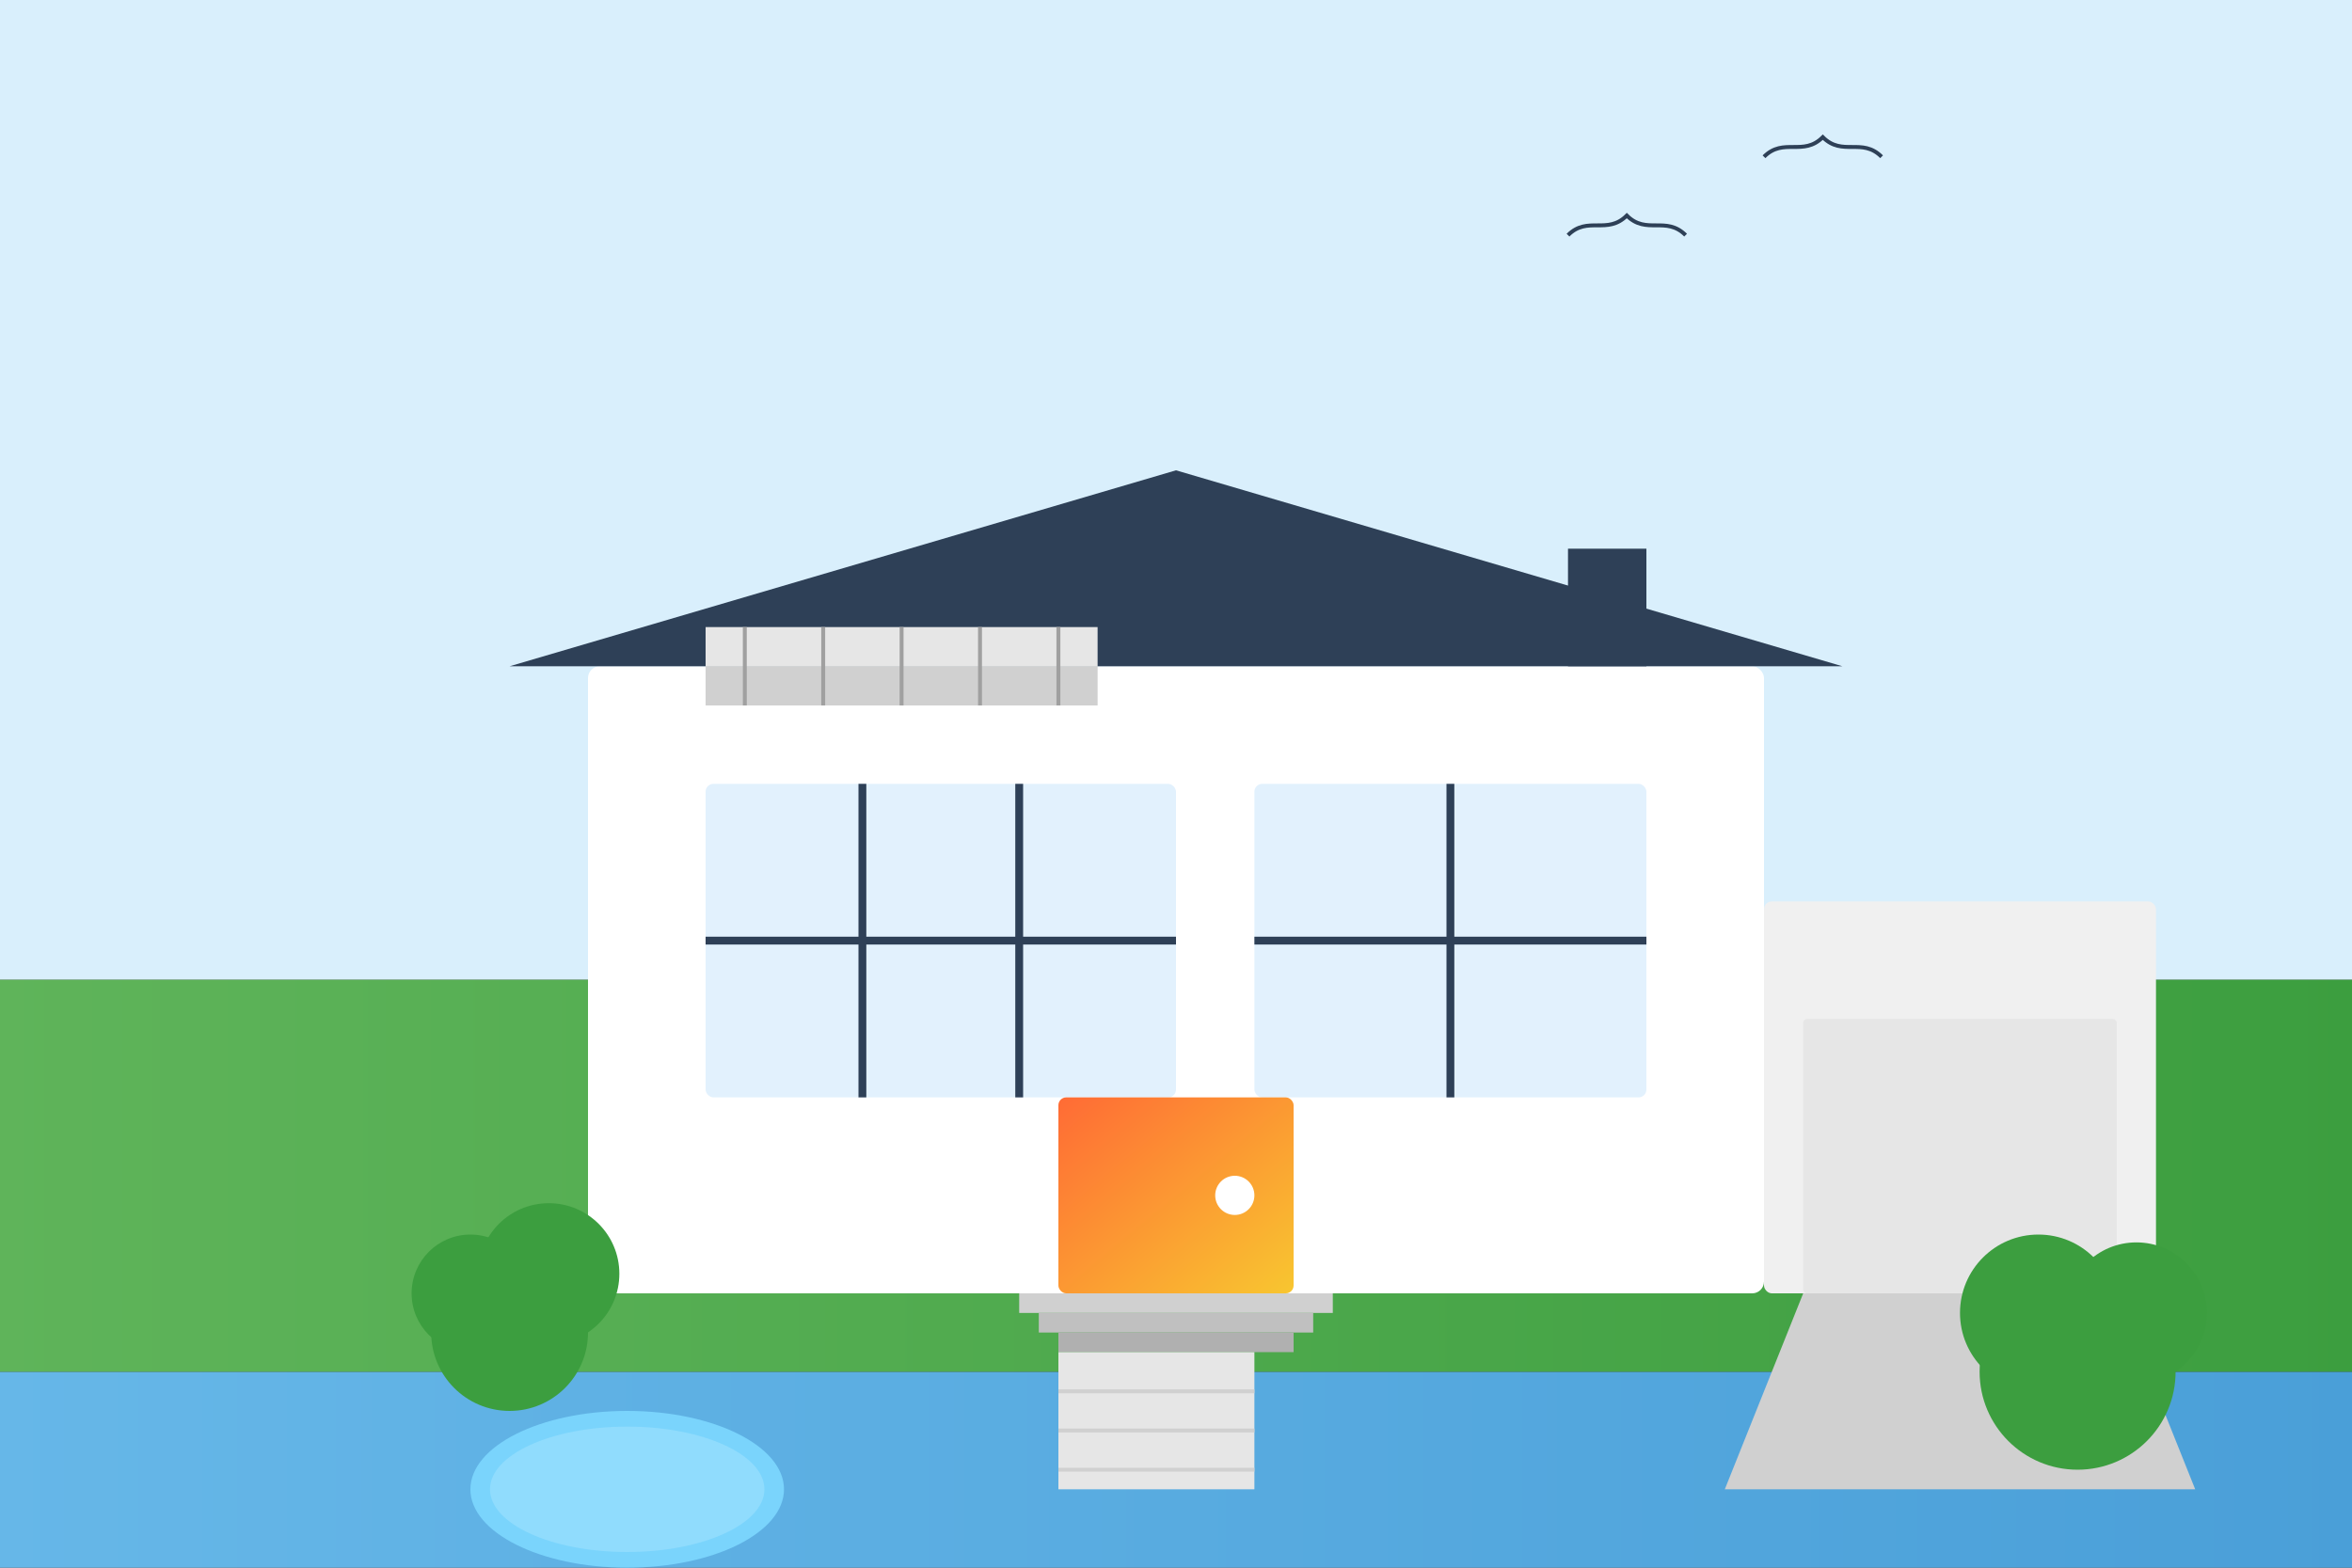 <?xml version="1.0" encoding="UTF-8"?>
<svg width="600px" height="400px" viewBox="0 0 600 400" version="1.1" xmlns="http://www.w3.org/2000/svg" xmlns:xlink="http://www.w3.org/1999/xlink">
    <rect x="0" y="0" width="600" height="400" fill="#333333" stroke="none"/>
    <title>Luxury House in Gdansk</title>
    <defs>
        <linearGradient x1="0%" y1="0%" x2="100%" y2="100%" id="accentGradient3">
            <stop stop-color="#ff6b35" offset="0%"></stop>
            <stop stop-color="#f8c630" offset="100%"></stop>
        </linearGradient>
        <linearGradient x1="0%" y1="0%" x2="100%" y2="0%" id="waterGradient">
            <stop stop-color="#66B7E8" offset="0%"></stop>
            <stop stop-color="#4A9FD8" offset="100%"></stop>
        </linearGradient>
        <linearGradient x1="0%" y1="0%" x2="100%" y2="0%" id="grassGradient3">
            <stop stop-color="#5FB45A" offset="0%"></stop>
            <stop stop-color="#3C9E3F" offset="100%"></stop>
        </linearGradient>
    </defs>
    <g stroke="none" stroke-width="1" fill="none" fill-rule="evenodd">
        <!-- Sky Background -->
        <rect x="0" y="0" width="600" height="250" fill="#d9effc"></rect>
        
        <!-- Water (for coastal Gdansk setting) -->
        <rect x="0" y="350" width="600" height="50" fill="url(#waterGradient)"></rect>
        
        <!-- Lawn -->
        <rect x="0" y="250" width="600" height="100" fill="url(#grassGradient3)"></rect>
        
        <!-- Luxury House Structure -->
        <g transform="translate(100, 80)">
            <!-- Main house body -->
            <rect x="50" y="90" width="300" height="160" fill="#ffffff" rx="3"></rect>
            
            <!-- Modern sloped roof -->
            <path d="M30,90 L200,40 L370,90 Z" fill="#2e4057"></path>
            
            <!-- Large panoramic windows -->
            <rect x="80" y="120" width="120" height="80" fill="#e2f1fd" rx="2"></rect>
            <rect x="220" y="120" width="100" height="80" fill="#e2f1fd" rx="2"></rect>
            
            <!-- Window frames -->
            <line x1="80" y1="160" x2="200" y2="160" stroke="#2e4057" stroke-width="2"></line>
            <line x1="120" y1="120" x2="120" y2="200" stroke="#2e4057" stroke-width="2"></line>
            <line x1="160" y1="120" x2="160" y2="200" stroke="#2e4057" stroke-width="2"></line>
            <line x1="220" y1="160" x2="320" y2="160" stroke="#2e4057" stroke-width="2"></line>
            <line x1="270" y1="120" x2="270" y2="200" stroke="#2e4057" stroke-width="2"></line>
            
            <!-- Front entrance -->
            <rect x="170" y="200" width="60" height="50" fill="url(#accentGradient3)" rx="2"></rect>
            <circle cx="215" cy="225" r="5" fill="#ffffff"></circle>
            
            <!-- Steps -->
            <rect x="160" y="250" width="80" height="5" fill="#d0d0d0"></rect>
            <rect x="165" y="255" width="70" height="5" fill="#c0c0c0"></rect>
            <rect x="170" y="260" width="60" height="5" fill="#b0b0b0"></rect>
            
            <!-- Balcony -->
            <rect x="80" y="90" width="100" height="10" fill="#d0d0d0"></rect>
            <rect x="80" y="80" width="100" height="10" fill="#e6e6e6"></rect>
            <line x1="90" y1="80" x2="90" y2="100" stroke="#a0a0a0" stroke-width="1"></line>
            <line x1="110" y1="80" x2="110" y2="100" stroke="#a0a0a0" stroke-width="1"></line>
            <line x1="130" y1="80" x2="130" y2="100" stroke="#a0a0a0" stroke-width="1"></line>
            <line x1="150" y1="80" x2="150" y2="100" stroke="#a0a0a0" stroke-width="1"></line>
            <line x1="170" y1="80" x2="170" y2="100" stroke="#a0a0a0" stroke-width="1"></line>
            
            <!-- Chimney -->
            <rect x="300" y="60" width="20" height="30" fill="#2e4057"></rect>
            
            <!-- Garage -->
            <rect x="350" y="150" width="100" height="100" fill="#f0f0f0" rx="2"></rect>
            <rect x="360" y="180" width="80" height="70" fill="#e6e6e6" rx="1"></rect>
            
            <!-- Driveway -->
            <path d="M360,250 L440,250 L460,300 L340,300 Z" fill="#d0d0d0"></path>
            
            <!-- Luxurious landscaping -->
            <circle cx="30" cy="260" r="20" fill="#3C9E3F"></circle>
            <circle cx="20" cy="250" r="15" fill="#3C9E3F"></circle>
            <circle cx="40" cy="245" r="18" fill="#3C9E3F"></circle>
            
            <circle cx="430" cy="270" r="25" fill="#3C9E3F"></circle>
            <circle cx="420" cy="255" r="20" fill="#3C9E3F"></circle>
            <circle cx="445" cy="255" r="18" fill="#3C9E3F"></circle>
            
            <!-- Decorative water feature -->
            <ellipse cx="60" cy="300" rx="40" ry="20" fill="#7ad4fc"></ellipse>
            <ellipse cx="60" cy="300" rx="35" ry="16" fill="#90dcfd"></ellipse>
            
            <!-- Decorative pier (Gdansk is coastal) -->
            <rect x="30" y="320" width="60" height="10" fill="#8B6C42"></rect>
            <rect x="35" y="330" width="5" height="20" fill="#8B6C42"></rect>
            <rect x="80" y="330" width="5" height="20" fill="#8B6C42"></rect>
            
            <!-- Walkway -->
            <path d="M170,265 L170,300 L220,300 L220,265 Z" fill="#e6e6e6"></path>
            <line x1="170" y1="275" x2="220" y2="275" stroke="#d0d0d0" stroke-width="1"></line>
            <line x1="170" y1="285" x2="220" y2="285" stroke="#d0d0d0" stroke-width="1"></line>
            <line x1="170" y1="295" x2="220" y2="295" stroke="#d0d0d0" stroke-width="1"></line>
        </g>
        
        <!-- Birds in the sky -->
        <path d="M400,60 C405,55 410,60 415,55 C420,60 425,55 430,60" stroke="#2e4057" stroke-width="1" fill="none"></path>
        <path d="M450,40 C455,35 460,40 465,35 C470,40 475,35 480,40" stroke="#2e4057" stroke-width="1" fill="none"></path>
    </g>
</svg>